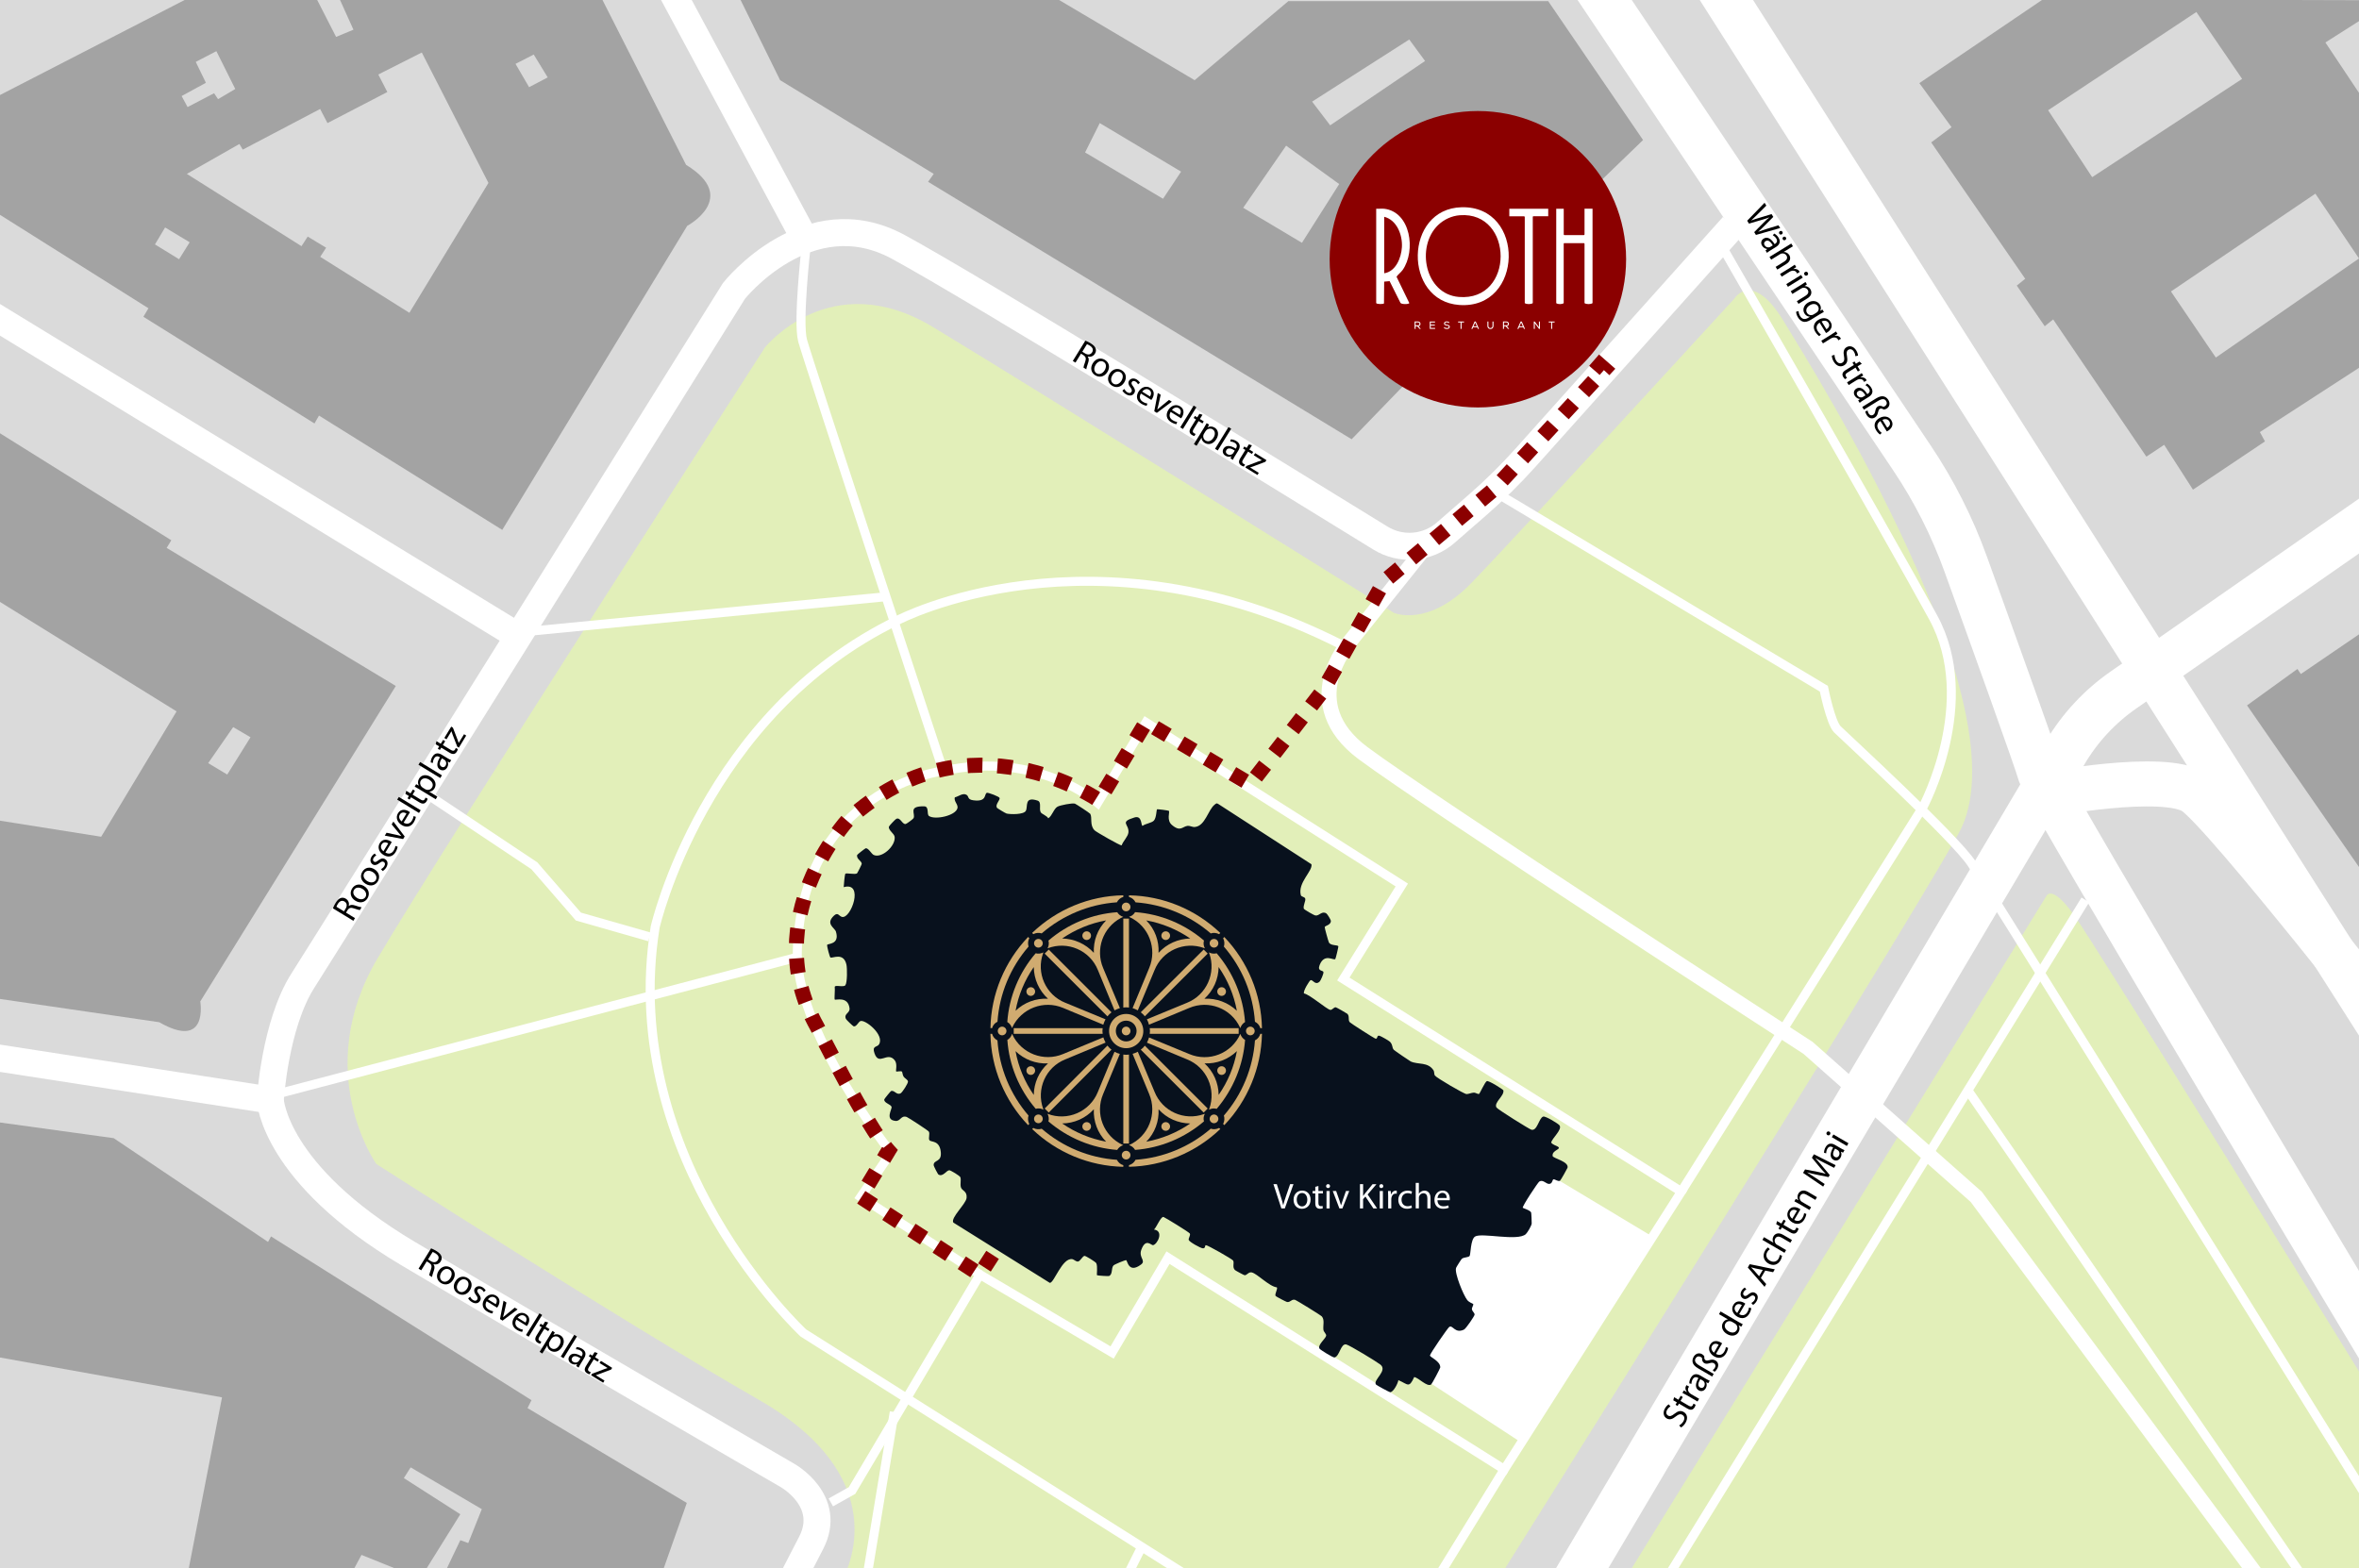 <?xml version="1.0" encoding="utf-8"?>
<svg xmlns="http://www.w3.org/2000/svg" viewBox="0 0 786.28 522.87">
  <defs>
    <style>.m{fill:#8b0000;}.n,.o,.p,.q,.r{fill:none;}.n,.o,.p,.q,.r,.s{stroke-miterlimit:10;}.n,.o,.p,.q,.s{stroke:#fff;}.n,.r{stroke-width:5px;}.o,.s{stroke-width:9px;}.p{stroke-width:15px;}.q{stroke-width:3px;}.t{fill:#d0ab70;}.u{fill:#e2efb9;}.v{fill:#fff;}.r{stroke:#8b0000;stroke-dasharray:5;}.w{fill:#a3a3a3;}.x{fill:#08111d;}.y,.s{fill:#dadada;}</style>
  </defs>
  <g id="a">
    <rect class="y" height="529.61" width="790.95" x="-3.08" y="-3.53"/>
  </g>
  <g id="b">
    <path class="u" d="M280.54,526.96s20.33-32.75-27.48-60.24c-47.81-27.48-127.62-78.68-127.62-78.68,0,0-21.84-30.87.38-68.52,22.21-37.65,129.13-203.67,129.13-203.67,0,0,21.84-27.48,56.09-6.78s153.6,95.25,153.6,95.25c0,0,11.29,4.89,25.6-9.79s87.91-95.06,87.91-95.06c0,0,5.93-9.6,16.38,7.62s81.22,129.79,58.26,170.82-153.41,248.56-153.41,248.56l-218.82.47Z"/>
    <path class="u" d="M540.38,528.47l141.74-229.83s1.69-3.95,9.04,6.21,99.39,159.25,99.39,159.25l-.56,64.38h-249.6Z"/>
  </g>
  <g id="d">
    <line class="q" x1="177.72" x2="294.42" y1="210.31" y2="199.01"/>
    <polyline class="q" points="143.08 265.27 178.09 288.61 192.78 305.55 216.49 312.33"/>
    <path class="q" d="M276.92,500.85l7.06-3.95,42.64-72,44.05,25.98,18.64-31.62,112.09,70.59,59.01-92.61-112.66-70.87,19.48-31.34-85.27-54.21-16.09,26.82s-19.95-17.6-51.48-10.64c0,0-45.18-137.22-46.87-143.44s1.13-31.06,1.13-31.06"/>
    <path class="q" d="M314.38,256.99s-48.28,5.84-48.66,62.12l-173.93,45.74"/>
    <path class="q" d="M265.72,319.11c1.13,26.92,31.25,65.13,31.25,65.13l-10.09,14.78,39.74,25.88"/>
    <path class="q" d="M401.79,529.08l-134.02-84.71s-61.84-57.32-49.41-135.25c0,0,16.19-71.15,80.94-102.4,0,0,64.56-33.98,147.76,8.19"/>
    <line class="q" x1="298.07" x2="287.91" y1="470.73" y2="532.09"/>
    <line class="q" x1="380.52" x2="373.36" y1="515.72" y2="530.02"/>
    <line class="q" x1="501.39" x2="476.89" y1="489.83" y2="529.65"/>
    <path class="q" d="M560.4,397.22l80.54-128.19s18.82-35.01,3.39-63.25-71.15-124.99-71.15-124.99"/>
    <path class="q" d="M496.47,162.96l111.44,66.64s2.26,11.29,4.52,13.55,39.15,36.14,44.8,44.8,134.96,216.47,134.96,216.47"/>
    <polyline class="q" points="695.06 300 655.91 363.48 539.76 551.86"/>
    <line class="q" x1="769.6" x2="655.91" y1="528.7" y2="363.48"/>
    <path class="n" d="M475.43,182.02l-26.02,32.52s-17.32,19.95,4.89,36.52,148.33,98.26,148.33,98.26l56.09,49.69,106.16,143.25"/>
  </g>
  <g id="e">
    <line class="s" x1="-8.07" x2="173.2" y1="101.69" y2="212.38"/>
    <path class="o" d="M-4.78,352.05l94.87,14.68s1.51-25.22,10.92-39.91S244.63,96.99,244.63,96.99c0,0,24.56-31.06,54.78-14.68,24.96,13.53,126.27,75.84,160.71,97.07,6.86,4.23,15.67,3.5,21.75-1.8l10.64-9.27c5.66-4.94,11.02-10.22,16.03-15.82l69.08-77.15"/>
    <line class="o" x1="268.45" x2="219.51" y1="80.05" y2="-11.06"/>
    <path class="o" d="M90.09,366.73s1.22,24.56,45.84,51.11c44.61,26.54,126.49,73.98,126.49,73.98,0,0,15.25,8.47,7.91,22.59s-10.73,20.89-10.73,20.89"/>
    <polygon class="v" points="503.2 383.64 464.01 452.73 507.08 480.9 550.68 412.17 503.2 383.64"/>
  </g>
  <g id="f">
    <path class="x" d="M332.23,269.24c.1.17,2.89,1.88,3.28,1.97,1.33.31,5.68.38,6.4-.89.8-1.41-.64-4.94,3.92-3.43,1.47.49.38,2.77,1.07,3.92.33.56,2.06,1.13,2.5,1.99,1.32-.86,1.82-3.19,3.09-3.89.84-.47,4.88-1.27,5.78-1.01.3.08,4.97,3.14,5.12,3.4.74,1.24-.27,3.82,1.47,5.53.56.55,8.48,5.08,8.99,5,.48-1.41,2.13-2.93,2.27-4.32.29-2.83-3.17-3.39,1.99-4.99,2.7-.83,2.11,2.92,2.75,2.77.94-.73,3.01-.93,3.75-1.74.83-.9.86-3.61,1.01-3.74s3.85.37,3.99.5c.37.36-.88,3.13,1.02,4.72,2.88,2.42,3.47.46,5.25.27.71-.07,1.5.46,2.36.39,3.46-.3,4.43-5.72,6.59-7.43.45-.35.67-.65,1.25-.23l31.04,20.08c.48,2.28-4.64,6.13-3.54,10.31.15.57,1.28.51,1.47,1.15.23.77-.74,2.22-.49,3.34.07.3,3.4,2.22,3.9,2.28,1.32.17,2.1-1.64,3.62-.69.34.21,1.5,2.08,1.51,2.51.01,1.42-1.96,1.54-2.05,2.06-.04.26,1.16,4.58,1.38,5.06.58,1.27,3.11.75,3.17,1.39.02.22-.87,4.06-1.03,4.21-.59.53-3.67-2.07-5.23,2.03-.81,2.13,1.17,1.63,1.29,2.3.09.55-.89,2.81-1.29,3.18-1.45,1.35-2.19-.66-2.97-.5-.36.07-2.61,3.68-2.22,4.44,1.95.35,7.61,5.34,8.77,5.48.67.08,1.16-.95,1.83-.86.22.03,3.69,2.01,3.85,2.17.84.87.11,2.02.81,2.81.33.38,7.98,5.25,8.45,5.42,1,.37.39-1.15,1.4-.93.46.1,3.18,1.65,3.52,2,1.02,1.02.63,1.96,1.3,2.7.23.26,5.31,3.73,5.63,3.88,2.47,1.14,5.66.08,7.57,2.9.36.54.19,1.38.48,1.79.56.79,9.76,6.17,10.54,6.19.73.01,1.57-.43,2.48-.49.52-.03,1.41.64,1.73.42.28-.19,1.84-3.78,2.55-4.24.54-.35,5.5,2.77,5.55,3.09.3,1.89-3.24,3.99-2.32,5.68.33.61,10.95,7.24,11.64,7.42,2.01.52,2.48-3.93,3.96-4.38.77-.23,5.09,2.39,5.44,2.95.93,1.45-2.43,4.14-2.8,5.72.53.72,1.55.96,2.14,1.3,1.67.96-1.98,1.12-1.65,3.18.12.77,5.5,1.82,4.96,3.92-.06.24-2.28,4.18-2.5,4.31-.65.37-1.63-.5-2.13-.47s-.3,1.51-1.51,1.54c-1.01.03-2.04-1.57-3.27-.79-.44.28-5.8,8.33-5.5,8.75.09.13,2.32.75,2.77,1.52.1.16.23,3.44.2,3.72-.06.76-1.42,3.04-1.96,3.54-2.73,2.48-14.72-.59-16.93.81-1.51.96-1.44,5.95-1.79,6.45-.39.54-1.82.39-2.57.93-.23.17-1.84,2.74-1.96,3.07-.59,1.72,2.47,9.14,3.73,10.72.62.78,1.91,1.21,1.97,1.3.21.32-.46,1.17-.42,1.7.06.78.97,1.27.89,1.89-.07.5-2.85,4.63-3.54,4.96-3.03,1.45-3.69-1.65-4.89-.9-.49.31-6.44,8.94-6.44,9.51,0,.63,3.51,1.88,3.43,4-.01.32-2.77,5.49-3.03,5.68-1.35.96-4.17-2.27-5.66-2.47-1.75,3.88-2.09,2.37-5.27,1.03-.16,1.12-1.66,4.02-2.74,4.02-.27,0-4.57-2.34-4.73-2.56-1.1-1.54,4.09-4.62,1.44-6.68-1.28-.99-10.19-6.41-11.33-6.68-1.89-.44-2.2,4-3.95,4.34-.48.09-4.73-2.56-4.96-2.93-.78-1.23,2.07-3.36,2.2-4.34.08-.59-.81-1.2-.91-1.93-.19-1.49.46-3.31-.52-4.47-.34-.41-8.48-5.44-8.99-5.56-1.15-.26-1.45.89-2.62.74-.29-.04-3.7-1.83-3.81-2.01-.39-.67.8-2.35.41-2.88-2.51-.26-6.52-4.55-8.34-4.97-1.07-.25-1.59.92-2.38.94-.19,0-3.06-1.55-3.25-1.74-.96-.96-.14-2.33-.6-3.16-.25-.46-8.55-5.2-9.1-5.13-.37.05-.06,1.13-1,1.05-.83-.07-4.58-2.18-4.71-2.81-.13-.59.69-1.56.37-2.13-.25-.45-8.23-5.33-8.76-5.51-.88-.3-2.4,3.61-3.18,4.19,3.41.46,1.13,4.95-.31,5.21-.6.11-2.45-2.51-3.92,1.55-.95,2.61,1.67,3.59-.08,4.9-4.22,3.16-4.54-1.41-4.97-1.45-.41-.04-3.92,1.42-4.22,1.76-.85.98-.16,2.89-1.49,3.53-.18.09-3.85-.14-4-.27-.17-.16.28-2.91-.24-4-.23-.47-3.58-2.5-3.93-2.45-.68.12-1.41,1.75-2.14,1.88-.68.12-1.34-.72-2-.8-3.35-.43-5.98,7.96-7.42,7.92l-32.17-20.11c-.95-1.61,4.24-6.21,4.43-8.22.23-2.35-1.55-2.3-1.9-3.55-.31-1.07.14-2.35-.17-3.32-.16-.49-3.24-2.33-3.68-2.34-1,0-2.09,2.33-3.65,1.42-.15-.09-1.59-2.76-1.58-3.17.03-1.84,2.74-.82,2.38-4.34-.42-4.07-3.32-3.16-3.8-3.96-.39-.66.24-2.08-.18-2.83-.22-.39-6.93-4.75-7.38-4.89-1.97-.63-2.03,1.49-3.73,1.32-3.65-.36-1.08-3.93-1.32-4.69-.27-.89-2.64-1.3-2.42-2.5.03-.18,2.1-2.74,2.28-2.79,1.13-.33,1.82,1.5,3.18.76.54-.29,2.55-3.35,2.43-3.96s-1.09-1.03-1.45-1.57-.4-1.55-.55-1.68c-.39-.33-1.74.1-1.93-.07-.22-.2.5-2.51-.5-3.74-2.49-3.06-5.21,2.03-6.72-2.28-.92-2.62.86-1.99,1.48-2.97,2.01-3.15-4.71-8.53-6.23-7.77-.67.34-1.28,1.9-2.19,1.74-.22-.04-2.45-2.18-2.58-2.47-.83-1.81,1.43-1.9,1.19-3.61-.56-4.1-4.61-2.56-4.93-2.87-.18-.18.14-3.45,0-4.21.12-.81,2.96.27,3.56-.58.64-.9.61-5.62.34-6.85-.97-4.3-4.73-1.95-5.35-2.39-.22-.16-1.16-3.59-1.08-4.17.08-.52,4.27,0,2.93-4.43-.4-1.3-3.61-2.57-.65-5.34,1.33-1.25,1.66.15,2.63.42,3.05.85,7.52-11.88.61-9.91,0-.68.37-4.31.53-4.47.35-.35,3.18.34,3.89-.11.15-.1,1.59-3,1.59-3.17,0-1.04-1.77-1.54-1.55-2.95.03-.18,2.67-2.22,2.85-2.25.96-.17,1.9,1.86,2.7,2.22,2.66,1.21,7.29-2.94,6.98-6-.12-1.18-2.16-2.21-1.92-3.43.06-.29,2.12-2.44,2.43-2.6,1.39-.7,1.97,1.89,3.15,1.71.3-.05,2.44-1.61,2.62-1.93.79-1.49-2.01-4.07,3.52-3.97,1.82.03.76,2.67,1.67,3.25,2.03,1.32,8.82-.09,9.46-2.64.3-1.19-1.28-2.3-.89-3.6,1.26-.28,2.72-1.62,3.96-.81.79.52.17,1.52,2.22,1.79,4.75.63,3.5-2.26,4.56-2.5.42-.09,4.08,1.23,4.2,1.75.16.69-1.49,2.16-.92,3.14Z"/>
  </g>
  <g id="g">
    <polygon class="w" points="228.92 501.03 219.88 526.63 147.22 526.44 153.43 513.45 156.07 514.4 160.59 503.1 136.87 489.17 134.61 492.75 153.43 504.8 140.07 526.25 120.49 518.35 116.54 525.69 62.33 525.88 74 465.83 -1.48 452.28 -1.67 373.97 37.9 379.43 89.34 414.02 90.33 412.18 177.15 466.77 175.83 469.41 228.92 501.03"/>
    <polygon class="w" points="787.79 210.44 788.07 291.62 748.96 235.15 765.76 223.01 766.89 224.7 787.79 210.44"/>
    <path class="w" d="M786.28,86.16l-14.54-21.6-48.14,32.61,14.96,22.03,47.72-33.04ZM787.88,33.36l-.38,88.47-34.26,22.21,1.7,3.11-24,16.09-9.6-14.96-5.93,3.95-31.06-45.74-2.82,2.26-9.32-13.55,2.82-2.26-31.34-45.46,6.78-5.08-10.73-14.69L680.96-.24l106.91.31-.37,6.19-12.42,7.9,12.8,19.2ZM747.32,26.3l-15.25-22.3-49.41,32.75,14.68,22.31,49.98-32.76Z"/>
    <path class="w" d="M516.02.37l31.63,46.31-21.84,21.08,12.8,12.42-53.46,54.97-12.8-11.29-21.83,22.58-141.18-85.83,1.88-2.64-51.2-31.24L246.85,0h106.16l45.18,26.73L429.43.37h86.59ZM491.17,71.9l23.72-22.59-8.28-7.9-22.96,23.72,7.52,6.77ZM474.99,20.33l-5.27-7.16-32.38,20.71,6.02,7.9,31.63-21.45ZM433.95,80.94l12.42-19.58-17.69-12.8-14.31,20.71,19.58,11.67ZM387.65,66.26l6.02-9.04-27.11-16.19-4.89,9.79,25.98,15.44Z"/>
    <path class="w" d="M228.68,54.96c17.95,10.93.38,20.33.38,20.33l-61.65,101.36-61.08-38.11-1.51,2.63-57.03-35.57,1.69-2.83L-1.34,70.77v-38.4L61.53,0h44.2l6.29,12.3,5.79-2.4L113.34,0h87.48l27.86,54.96ZM182.56,25.81l-4.66-7.63-6.07,3.11,4.52,7.77,6.21-3.25ZM162.8,60.98l-22.21-43.48-14.5,7.34,3.01,5.84-19.95,10.35-2.45-4.7-25.78,13.55-1.13-1.88-17.51,9.97,38.21,24.1,2.07-3.2,6.14,3.71-1.97,3.04,29.72,18.66,26.35-43.3ZM78.42,29.67l-6.3-12.61-6.87,3.57,3.38,6.97-8.09,4.42,1.98,3.67,8.84-4.61,1.32,1.98,5.74-3.39ZM59.69,86.42l3.53-5.65-8.19-4.94-3.38,5.65,8.04,4.94Z"/>
    <path class="w" d="M131.93,228.68l-65.18,105.17s2.83,16.38-13.69,6.92l-54.07-7.9v-59.44l34.73,5.51,25.13-41.79L-.59,200.3l-.61-56.61,58.3,36.42-1.55,2.54,76.38,46.03ZM75.74,258.21l7.76-12.43-5.78-3.38-8.33,12,6.35,3.81Z"/>
  </g>
  <g id="h">
    <line class="p" x1="562.52" x2="792.92" y1="-20.28" y2="341.69"/>
    <path class="p" d="M528.63-9.27l108.61,161.88c7.4,11.02,13.42,22.91,17.93,35.39,8.94,24.73,23.63,65.53,24.8,69.83,1.69,6.21,120,203.29,120,203.29"/>
    <path class="p" d="M801.67,164.66l-93.92,65.37c-7.88,5.49-14.5,12.6-19.39,20.87l-172.15,290.7"/>
    <path class="p" d="M681.48,264.99s39.81-7.62,49.98-.85,72.85,87.25,72.85,87.25"/>
  </g>
  <g id="k">
    <circle class="m" cx="492.59" cy="86.42" r="49.41"/>
    <circle class="x" cx="375.38" cy="343.72" r="49.41"/>
    <path class="t" d="M420.63,342.75h-.55c-.25-.95-.9-1.69-1.79-2.14-.65-9.26-4.29-18.03-10.36-25.05.3-.95.2-1.94-.25-2.79l.4-.4c7.82,8.22,12.31,19.03,12.55,30.39Z"/>
    <path class="t" d="M420.08,344.64h.55c-.25,11.36-4.73,22.22-12.55,30.44l-.4-.4c.45-.85.55-1.89.25-2.79,6.08-7.02,9.71-15.84,10.36-25.06.9-.45,1.54-1.25,1.79-2.19Z"/>
    <path class="t" d="M416.75,342.25c.8,0,1.45.65,1.45,1.45s-.65,1.44-1.45,1.44-1.45-.65-1.45-1.44c0-.8.65-1.45,1.45-1.45Z"/>
    <path class="t" d="M413.41,344.64c.25.9.85,1.6,1.59,2.04-.65,8.47-3.98,16.49-9.46,22.97-.9-.25-1.79-.15-2.59.3.04-.1.07-.19.11-.29,2.38-6.6-.91-13.89-7.38-16.49l-13.4-5.58c.3-.55.55-1.15.7-1.74l13.4,5.53c6.58,2.79,14.15-.2,17.04-6.72ZM406.19,365.01c3.04-4.39,5.13-9.36,6.08-14.6-2.89,2.79-6.82,4.28-10.81,4.08,2.99,2.69,4.68,6.53,4.73,10.51Z"/>
    <path class="t" d="M415,340.7c-.75.45-1.34,1.2-1.59,2.04-.03-.07-.06-.14-.1-.21-2.96-6.38-10.44-9.27-16.94-6.51l-13.4,5.58c-.15-.65-.4-1.24-.7-1.79l13.4-5.53c6.48-2.6,9.76-9.95,7.38-16.5-.03-.1-.07-.19-.11-.29.8.4,1.69.55,2.59.3,5.48,6.42,8.82,14.44,9.46,22.91ZM412.26,336.97c-.95-5.23-3.04-10.21-6.08-14.59-.05,4.03-1.74,7.82-4.73,10.56,3.99-.2,7.92,1.25,10.81,4.03Z"/>
    <path class="t" d="M412.86,342.75v1.89h-29.64c.1-.6.1-1.25,0-1.89h29.64Z"/>
    <path class="t" d="M407.18,329.1c.8,0,1.45.65,1.45,1.45s-.65,1.45-1.45,1.45-1.45-.65-1.45-1.45c0-.8.65-1.45,1.45-1.45Z"/>
    <path class="t" d="M407.18,355.45c.8,0,1.45.65,1.45,1.44s-.65,1.45-1.45,1.45-1.45-.65-1.45-1.45c0-.8.65-1.44,1.45-1.44Z"/>
    <path class="t" d="M406.34,376.02l.4.35c-8.22,7.87-19.08,12.35-30.44,12.6v-.55c.95-.25,1.74-.9,2.19-1.79,9.22-.65,18.03-4.28,25.06-10.36.9.3,1.94.2,2.79-.25Z"/>
    <path class="t" d="M406.73,311.02l-.39.4c-.85-.45-1.89-.55-2.79-.25-7.02-6.07-15.84-9.71-25.06-10.36-.45-.9-1.24-1.55-2.19-1.79v-.55c11.36.2,22.21,4.68,30.43,12.55Z"/>
    <path class="t" d="M404.64,313.01c.8,0,1.45.65,1.45,1.45s-.65,1.44-1.45,1.44-1.45-.65-1.45-1.44c0-.8.65-1.45,1.45-1.45Z"/>
    <path class="t" d="M404.64,371.54c.8,0,1.45.65,1.45,1.45s-.65,1.45-1.45,1.45-1.45-.65-1.45-1.45c0-.8.65-1.45,1.45-1.45Z"/>
    <path class="t" d="M402.55,369.55c-.45.45-.9.9-1.35,1.35l-20.97-20.97c.5-.35,1-.85,1.35-1.34l20.97,20.97Z"/>
    <path class="t" d="M402.55,317.89l-20.97,20.92c-.35-.5-.85-.95-1.35-1.35l20.97-20.92c.45.45.9.9,1.35,1.35Z"/>
    <path class="t" d="M401.6,316.15c-.1-.04-.2-.07-.29-.11-6.6-2.38-13.89.86-16.49,7.38l-5.58,13.4c-.55-.3-1.15-.55-1.74-.75l5.53-13.35c2.76-6.5-.13-14.02-6.5-16.98-.07-.04-.15-.07-.23-.11.9-.2,1.6-.8,2.04-1.55,8.47.6,16.49,3.94,22.96,9.46-.25.9-.15,1.79.3,2.59ZM386.16,317.64c2.69-2.99,6.52-4.68,10.56-4.78-4.38-2.99-9.36-5.08-14.65-6.03,2.84,2.89,4.29,6.77,4.09,10.81Z"/>
    <path class="t" d="M401.31,371.4c.1-.03.19-.07.29-.11-.45.8-.55,1.7-.3,2.54-6.47,5.53-14.5,8.87-22.96,9.51-.45-.75-1.15-1.35-2.04-1.6,6.53-2.89,9.51-10.46,6.73-17.03l-5.53-13.4c.6-.15,1.2-.4,1.74-.7l5.58,13.35c2.6,6.53,9.9,9.82,16.5,7.43ZM396.72,374.53c-4.04-.05-7.87-1.74-10.56-4.73.2,3.99-1.25,7.92-4.09,10.81,5.28-1,10.26-3.04,14.65-6.08Z"/>
    <path class="t" d="M388.55,310.47c.8,0,1.45.65,1.45,1.45s-.65,1.44-1.45,1.44-1.45-.65-1.45-1.44c0-.8.65-1.45,1.45-1.45Z"/>
    <path class="t" d="M388.55,374.08c.8,0,1.45.65,1.45,1.45s-.65,1.44-1.45,1.44-1.45-.65-1.45-1.44c0-.8.65-1.45,1.45-1.45Z"/>
    <path class="t" d="M375.35,338.02c3.14,0,5.73,2.54,5.73,5.68s-2.59,5.73-5.73,5.73-5.68-2.59-5.68-5.73,2.54-5.68,5.68-5.68ZM378.84,343.69c0-1.89-1.55-3.44-3.49-3.44s-3.44,1.54-3.44,3.44,1.55,3.49,3.44,3.49c1.94,0,3.49-1.55,3.49-3.49Z"/>
    <path class="t" d="M375.35,300.9c.8,0,1.45.65,1.45,1.45s-.65,1.45-1.45,1.45-1.45-.65-1.45-1.45.65-1.45,1.45-1.45Z"/>
    <path class="t" d="M375.35,342.25c.8,0,1.45.65,1.45,1.45s-.65,1.44-1.45,1.44-1.45-.65-1.45-1.44.65-1.45,1.45-1.45Z"/>
    <path class="t" d="M375.35,383.64c.8,0,1.45.65,1.45,1.44s-.65,1.45-1.45,1.45-1.45-.65-1.45-1.45.65-1.44,1.45-1.44Z"/>
    <path class="t" d="M376.3,351.56v29.64h-1.89v-29.64c.65.1,1.3.1,1.89,0Z"/>
    <path class="t" d="M376.3,306.24v29.64c-.6-.1-1.25-.1-1.89,0v-29.64h1.89Z"/>
    <path class="t" d="M374.41,388.43v.55c-11.36-.25-22.17-4.73-30.39-12.6l.4-.35h0c.85.45,1.84.55,2.79.25,7.02,6.08,15.79,9.71,25.06,10.36.45.9,1.25,1.55,2.14,1.79Z"/>
    <path class="t" d="M374.41,298.46v.55c-.9.25-1.7.9-2.14,1.79-9.26.65-18.03,4.29-25.06,10.36-.95-.3-1.94-.2-2.79.25h0l-.4-.4c8.22-7.87,19.03-12.35,30.39-12.55Z"/>
    <path class="t" d="M374.2,381.65c.07.03.14.07.21.1-.85.25-1.6.85-2.04,1.6-8.42-.65-16.49-3.99-22.92-9.51.25-.85.1-1.74-.3-2.54,6.63,2.59,14.15-.7,16.79-7.32l5.53-13.35c.6.3,1.15.55,1.79.7l-5.58,13.4c-2.76,6.5.13,13.98,6.51,16.94ZM368.68,380.6c-2.84-2.89-4.29-6.82-4.09-10.81-2.74,2.99-6.52,4.68-10.56,4.73,4.39,3.04,9.36,5.08,14.65,6.08Z"/>
    <path class="t" d="M374.41,305.64c-.3.13-.6.28-.89.43-5.9,3.17-8.49,10.38-5.83,16.65l5.58,13.35c-.65.2-1.2.45-1.79.75l-5.53-13.4c-2.64-6.62-10.16-9.86-16.79-7.27.4-.8.55-1.69.3-2.59,6.43-5.53,14.5-8.87,22.92-9.46.45.75,1.2,1.35,2.04,1.55ZM364.59,317.64c-.2-4.04,1.25-7.92,4.09-10.81-5.28.95-10.26,3.04-14.65,6.03,4.04.1,7.82,1.79,10.56,4.78Z"/>
    <path class="t" d="M370.47,349.92l-20.92,20.97c-.45-.45-.9-.9-1.35-1.35l20.92-20.97c.4.5.85,1,1.35,1.34Z"/>
    <path class="t" d="M349.55,316.55l20.92,20.92c-.5.4-.95.85-1.35,1.35l-20.92-20.92,1.35-1.35Z"/>
    <path class="t" d="M355.08,334.28l13.4,5.53c-.3.55-.55,1.15-.75,1.79l-13.35-5.58c-6.5-2.75-13.97.13-16.98,6.49-.04.08-.07.15-.11.23-.2-.85-.8-1.59-1.55-2.04.6-8.42,3.93-16.49,9.46-22.91.9.25,1.79.1,2.59-.3-.04.1-.07.19-.11.29-2.38,6.55.85,13.89,7.38,16.5ZM338.49,336.97c2.89-2.79,6.77-4.23,10.81-4.03-2.99-2.74-4.68-6.53-4.73-10.56-3.04,4.38-5.13,9.36-6.07,14.59Z"/>
    <path class="t" d="M368.48,347.58l-13.4,5.58c-6.53,2.6-9.76,9.89-7.38,16.49.03.1.07.2.11.29-.8-.45-1.7-.55-2.59-.3-5.53-6.48-8.87-14.5-9.46-22.97.75-.45,1.35-1.15,1.55-2.04.03.08.07.15.11.23,3.01,6.36,10.48,9.25,16.98,6.49l13.35-5.53c.2.6.45,1.2.75,1.74ZM349.3,354.5c-4.03.2-7.92-1.29-10.81-4.08h0c.95,5.23,3.04,10.21,6.08,14.6.05-3.99,1.74-7.82,4.73-10.51Z"/>
    <path class="t" d="M337.89,342.75h29.64c-.1.65-.1,1.3,0,1.89h-29.64v-1.89Z"/>
    <path class="t" d="M362.2,310.47c.8,0,1.45.65,1.45,1.45s-.65,1.44-1.45,1.44-1.44-.65-1.44-1.44.65-1.45,1.44-1.45Z"/>
    <path class="t" d="M362.2,374.08c.8,0,1.45.65,1.45,1.45s-.65,1.44-1.45,1.44-1.44-.65-1.44-1.44.65-1.45,1.44-1.45Z"/>
    <path class="t" d="M346.11,313.01c.8,0,1.45.65,1.45,1.45s-.65,1.44-1.45,1.44-1.45-.65-1.45-1.44.65-1.45,1.45-1.45Z"/>
    <path class="t" d="M346.11,371.54c.8,0,1.45.65,1.45,1.45s-.65,1.45-1.45,1.45-1.45-.65-1.45-1.45.65-1.45,1.45-1.45Z"/>
    <path class="t" d="M343.57,329.1c.8,0,1.45.65,1.45,1.45s-.65,1.45-1.45,1.45-1.45-.65-1.45-1.45.65-1.45,1.45-1.45Z"/>
    <path class="t" d="M343.57,355.45c.8,0,1.45.65,1.45,1.44s-.65,1.45-1.45,1.45-1.45-.65-1.45-1.45.65-1.44,1.45-1.44Z"/>
    <path class="t" d="M343.07,374.68l-.4.4c-7.82-8.22-12.36-19.08-12.55-30.44h.55c.25.95.9,1.74,1.79,2.19.65,9.21,4.28,18.03,10.36,25.06-.3.9-.2,1.94.25,2.79Z"/>
    <path class="t" d="M342.68,312.36l.4.4c-.45.85-.55,1.84-.25,2.79-6.08,7.02-9.71,15.79-10.36,25.05-.9.45-1.55,1.2-1.79,2.14h-.55c.2-11.36,4.73-22.17,12.55-30.39Z"/>
    <path class="t" d="M334.01,342.25c.8,0,1.45.65,1.45,1.45s-.65,1.44-1.45,1.44-1.44-.65-1.44-1.44c0-.8.65-1.45,1.44-1.45Z"/>
  </g>
  <g id="l">
    <path class="v" d="M487.16,69.09c21.44-.53,20.72,34.13-.77,32.58-18.74-1.34-18.39-32.1.77-32.58ZM479.29,75.07c-7.42,7.24-4.33,22.96,6.93,23.92,18.68,1.59,18.42-28.61.35-27.24-2.74.21-5.34,1.44-7.29,3.33h0,0Z"/>
    <path class="v" d="M461.29,69.58c8.93.99,10.73,14.02,6.22,20.43-.61.86-1.5,1.42-2.03,2.25l4.26,8.78c-.12.42-2.6.48-2.95-.07l-3.62-7.25-1.81.17-.06,7.26c-.17.25-2.28.34-2.6-.1v-31.46c.83.06,1.77-.09,2.58,0ZM461.38,91.1c3.88-.6,5.67-5.17,5.89-8.69.24-4.03-1.65-9.06-5.89-10.14v18.82Z"/>
    <path class="v" d="M521.21,69.58v8.52c0,.31.26.27.26.27h6.41s.26.03.26-.27v-8.52h2.67v31.47c-.59.44-2.1.43-2.67,0v-19.72c0-.31-.26-.27-.26-.27h-6.52s-.16-.03-.16.27v19.73c-.55.43-1.96.43-2.49,0v-31.47h2.5Z"/>
    <path class="v" d="M516.04,69.58v2.51h-4.89c-.32,0-.26.27-.26.27v28.69c-.59.44-2.1.43-2.67,0v-28.68s-.03-.27-.26-.27h-4.89v-2.51h13-.01Z"/>
    <path class="v" d="M472.39,108.77h-.55v.86h-.34v-2.46h1.12c.51,0,.85.32.85.8,0,.42-.26.72-.67.78l.77.88h-.43l-.75-.86h0ZM471.84,107.5v.95h.79c.31,0,.5-.18.5-.48s-.19-.48-.5-.48h-.79Z"/>
    <path class="v" d="M478.34,109.32v.32h-1.78v-2.46h1.76v.32h-1.43v.74h1.36v.31h-1.36v.77h1.45Z"/>
    <path class="v" d="M481.25,109.32l.18-.26c.19.19.52.3.83.3.39,0,.64-.16.64-.4,0-.22-.19-.34-.66-.41-.66-.1-.94-.31-.94-.73,0-.4.38-.68.93-.68.33,0,.65.12.89.32l-.18.24c-.2-.16-.46-.26-.71-.26-.35,0-.59.16-.59.39s.18.34.63.41c.7.11.97.31.97.72,0,.44-.39.73-.98.73-.37,0-.74-.13-1.02-.36h0Z"/>
    <path class="v" d="M487.97,107.5h-.82v2.14h-.33v-2.14h-.82v-.32h1.97v.32Z"/>
    <path class="v" d="M492.37,109.1h-1.36l-.23.54h-.37l1.09-2.46h.38l1.09,2.46h-.37l-.23-.54h0ZM491.15,108.78h1.08l-.54-1.25-.54,1.25Z"/>
    <path class="v" d="M495.77,108.64v-1.46h.33v1.45c0,.44.27.73.68.73s.68-.29.68-.73v-1.45h.34v1.46c0,.64-.4,1.05-1.02,1.05s-1.02-.41-1.02-1.05Z"/>
    <path class="v" d="M501.85,108.77h-.55v.86h-.34v-2.46h1.12c.51,0,.85.32.85.8,0,.42-.26.72-.67.78l.77.88h-.43l-.75-.86h0ZM501.3,107.5v.95h.79c.31,0,.5-.18.5-.48s-.19-.48-.5-.48h-.79Z"/>
    <path class="v" d="M507.71,109.1h-1.36l-.23.54h-.37l1.09-2.46h.38l1.09,2.46h-.37l-.23-.54h0ZM506.48,108.78h1.08l-.54-1.25-.54,1.25Z"/>
    <path class="v" d="M513.28,107.18v2.46h-.31l-1.4-1.87v1.87h-.34v-2.46h.31l1.4,1.87v-1.87h.34Z"/>
    <path class="v" d="M518.17,107.5h-.82v2.14h-.33v-2.14h-.82v-.32h1.97v.32Z"/>
    <path d="M582.35,73.59l5.8-5.99.58.94-2.97,2.97c-.73.73-1.47,1.45-2.06,1.98v.02c.77-.31,1.71-.6,2.75-.91l4.04-1.22.57.93-2.97,2.99c-.7.7-1.4,1.39-2.06,1.94v.02c.86-.32,1.74-.6,2.73-.92l4.03-1.23.56.91-8.08,2.3-.57-.93,3.05-3.08c.75-.76,1.33-1.31,1.97-1.83v-.02c-.77.3-1.54.56-2.58.86l-4.19,1.23-.57-.93Z"/>
    <path d="M588.45,83.48l.58-.46-.02-.03c-.56-.04-1.23-.35-1.67-1.06-.62-1-.23-1.94.49-2.38,1.19-.74,2.5-.08,3.67,1.84l.1-.06c.41-.25,1.07-.82.45-1.83-.28-.46-.72-.85-1.16-1.06l.47-.57c.52.24,1.06.73,1.44,1.35.93,1.51.13,2.51-.86,3.12l-1.85,1.14c-.43.26-.83.54-1.13.81l-.5-.82ZM590.89,81.79c-.58-.99-1.45-2-2.4-1.41-.58.36-.62.92-.33,1.38.4.64,1.06.8,1.56.68.11-.03.22-.07.32-.12l.86-.53ZM593.26,77.08c.29-.18.67-.09.84.2.18.29.08.64-.21.82-.28.17-.65.12-.83-.18-.19-.31-.08-.67.2-.84ZM594.43,78.98c.29-.18.66-.1.84.19.18.29.08.64-.21.82-.28.17-.65.12-.83-.18-.19-.31-.07-.66.21-.83Z"/>
    <path d="M597.05,81.19l.55.9-3.08,1.9v.02c.36-.01.72.07,1.04.25.32.17.62.42.82.76.41.66.66,1.97-1.05,3.03l-2.94,1.82-.55-.9,2.84-1.75c.8-.49,1.29-1.2.76-2.05-.36-.58-1.05-.79-1.64-.65-.15.02-.29.1-.47.2l-2.98,1.84-.55-.9,7.25-4.47Z"/>
    <path d="M596.7,89.23c.58-.36,1.07-.68,1.51-.99l.49.79-.95.63.03.04c.8-.19,1.55.1,1.93.7.06.1.1.18.13.27l-.85.52c-.04-.1-.08-.2-.16-.33-.39-.63-1.15-.79-1.9-.49-.13.06-.29.12-.44.22l-2.63,1.63-.55-.89,3.4-2.1Z"/>
    <path d="M595.39,94.71l4.94-3.05.55.9-4.94,3.05-.55-.9ZM602.33,91.8c-.3.2-.68.13-.9-.23-.2-.32-.09-.69.22-.88.32-.19.71-.11.91.22.21.34.1.7-.22.9Z"/>
    <path d="M600.47,94.87c.51-.32.92-.58,1.31-.87l.49.8-.79.56v.02c.63-.04,1.45.24,1.95,1.06.42.68.67,2-1.02,3.04l-2.95,1.82-.55-.9,2.85-1.76c.8-.49,1.28-1.2.75-2.04-.37-.59-1.07-.79-1.66-.64-.14.03-.3.1-.46.2l-2.97,1.83-.55-.9,3.6-2.22Z"/>
    <path d="M607.93,103.97c-.37.2-.78.43-1.38.8l-2.87,1.77c-1.13.7-1.96.9-2.69.69-.75-.2-1.32-.81-1.7-1.43-.37-.59-.63-1.33-.61-1.89l.82-.2c0,.45.13,1.08.51,1.69.57.92,1.46,1.3,2.71.53l.55-.34v-.02c-.64,0-1.34-.29-1.81-1.06-.76-1.22-.26-2.74,1.11-3.59,1.67-1.03,3.3-.53,4,.61.53.86.37,1.6.09,2.07v.02s.78-.42.78-.42l.49.79ZM605.41,104.24c.15-.09.28-.19.38-.3.42-.49.58-1.19.17-1.84-.53-.86-1.63-1.02-2.77-.32-.97.6-1.47,1.59-.88,2.56.34.55,1,.84,1.69.68.18-.04.37-.13.52-.22l.89-.55Z"/>
    <path d="M606.5,107.55c-1.2.77-1.22,1.85-.67,2.75.4.64.75.96,1.1,1.21l-.55.55c-.34-.23-.84-.67-1.32-1.45-.94-1.52-.5-3.05.99-3.97,1.49-.92,3.21-.77,4.09.67,1,1.61-.16,2.92-1.07,3.48-.18.11-.34.18-.44.23l-2.14-3.47ZM608.77,109.78c.58-.34,1.31-1.14.69-2.15-.56-.91-1.64-.79-2.31-.48l1.62,2.62Z"/>
    <path d="M610.44,111.49c.58-.36,1.08-.68,1.52-.99l.49.79-.95.63.03.04c.8-.19,1.55.1,1.93.7.06.1.1.18.13.27l-.85.52c-.04-.11-.08-.2-.16-.33-.39-.63-1.15-.78-1.9-.49-.13.05-.29.12-.44.22l-2.63,1.63-.55-.89,3.4-2.1Z"/>
    <path d="M611.47,118.33c0,.55.16,1.26.53,1.87.56.91,1.37,1.14,2.06.71.64-.4.78-.99.57-2.14-.29-1.37-.14-2.42.83-3.02,1.07-.66,2.42-.27,3.24,1.07.43.71.59,1.32.6,1.73l-.88.2c-.02-.3-.1-.89-.48-1.51-.58-.94-1.36-.95-1.83-.66-.64.4-.7,1.01-.48,2.19.27,1.44.07,2.38-.94,3-1.06.66-2.47.44-3.47-1.19-.41-.66-.66-1.51-.64-2.03l.88-.24Z"/>
    <path d="M620.56,121.25l-1.42.88.79,1.29-.68.42-.79-1.29-2.66,1.64c-.61.38-.85.77-.54,1.27.14.23.28.39.38.48l-.65.46c-.18-.13-.4-.37-.61-.72-.26-.42-.33-.84-.22-1.2.11-.42.49-.78,1.07-1.14l2.69-1.66-.47-.76.68-.42.47.76,1.18-.73.78.73Z"/>
    <path d="M619.02,125.37c.58-.36,1.08-.68,1.52-.99l.49.79-.95.63.03.04c.8-.19,1.55.1,1.93.7.06.1.1.18.13.27l-.85.52c-.04-.1-.08-.2-.16-.33-.39-.63-1.15-.79-1.9-.49-.13.06-.29.12-.44.22l-2.63,1.63-.55-.89,3.4-2.1Z"/>
    <path d="M619.34,133.49l.58-.46-.02-.03c-.56-.04-1.23-.35-1.67-1.06-.62-1-.23-1.94.49-2.38,1.19-.74,2.5-.08,3.67,1.83l.1-.06c.41-.25,1.07-.82.45-1.83-.28-.46-.72-.85-1.16-1.06l.47-.57c.52.24,1.06.73,1.44,1.35.93,1.51.13,2.51-.86,3.12l-1.85,1.14c-.43.26-.83.54-1.13.81l-.5-.82ZM621.78,131.8c-.58-.99-1.45-2-2.4-1.41-.58.36-.62.92-.33,1.38.4.64,1.06.8,1.56.68.11-.03.22-.07.32-.13l.86-.53Z"/>
    <path d="M620.69,135.68l4.61-2.85c1.16-.72,1.99-.85,2.67-.65.59.17,1.06.56,1.45,1.18.6.97.51,2.19-.6,2.88-.36.22-.75.29-.98.28-.48-.34-.93-.44-1.28-.22-.35.21-.43.55-.57,1.07-.16.66-.33,1.34-1.06,1.8-.96.59-2.05.31-2.75-.83-.23-.38-.42-.82-.45-1.21l.78-.26c.03.35.14.68.33.98.4.65,1.01.76,1.48.47.43-.27.6-.62.71-1.2.14-.68.29-1.28.87-1.63.52-.32,1.17-.27,1.82.13.15-.03.32-.07.49-.18.71-.44.85-1.12.46-1.75-.48-.79-1.31-.88-2.76,0l-4.65,2.88-.55-.9Z"/>
    <path d="M626.76,140.35c-1.2.77-1.22,1.85-.67,2.75.4.64.75.96,1.1,1.21l-.55.55c-.34-.23-.84-.67-1.32-1.45-.94-1.52-.5-3.05.99-3.97,1.49-.92,3.21-.77,4.09.67,1,1.61-.16,2.92-1.07,3.48-.18.11-.34.18-.44.23l-2.14-3.47ZM629.03,142.59c.58-.34,1.31-1.14.69-2.15-.56-.91-1.64-.79-2.31-.48l1.62,2.62Z"/>
    <path class="v" d="M427.09,402.84l-2.64-8.08h1.13l1.26,3.98c.35,1.09.65,2.08.86,3.02h.02c.23-.94.56-1.96.92-3.01l1.37-3.99h1.12l-2.89,8.08h-1.15Z"/>
    <path class="v" d="M436.83,399.89c0,2.15-1.49,3.08-2.89,3.08-1.57,0-2.78-1.15-2.78-2.99,0-1.94,1.27-3.08,2.88-3.08s2.79,1.21,2.79,2.99ZM432.22,399.95c0,1.27.73,2.23,1.76,2.23s1.76-.95,1.76-2.25c0-.98-.49-2.23-1.74-2.23s-1.79,1.15-1.79,2.25Z"/>
    <path class="v" d="M439.44,395.37v1.67h1.51v.8h-1.51v3.13c0,.72.2,1.13.79,1.13.28,0,.48-.04.61-.07l.05.79c-.2.08-.53.14-.94.14-.49,0-.89-.16-1.14-.44-.3-.31-.41-.83-.41-1.51v-3.17h-.9v-.8h.9v-1.39l1.03-.28Z"/>
    <path class="v" d="M443.31,395.41c.01.36-.25.65-.67.65-.37,0-.64-.29-.64-.65s.28-.66.66-.66.65.29.65.66ZM442.14,402.84v-5.8h1.05v5.8h-1.05Z"/>
    <path class="v" d="M445.35,397.04l1.14,3.26c.19.53.35,1.01.47,1.49h.04c.13-.48.3-.96.49-1.49l1.13-3.26h1.1l-2.28,5.8h-1.01l-2.21-5.8h1.13Z"/>
    <path class="v" d="M453.3,394.76h1.04v3.9h.04c.22-.31.43-.6.64-.86l2.47-3.03h1.29l-2.93,3.43,3.15,4.65h-1.24l-2.66-3.97-.77.89v3.08h-1.04v-8.08Z"/>
    <path class="v" d="M461.06,395.41c.01.36-.25.65-.67.65-.37,0-.64-.29-.64-.65s.28-.66.66-.66.65.29.65.66ZM459.88,402.84v-5.8h1.05v5.8h-1.05Z"/>
    <path class="v" d="M462.69,398.85c0-.68-.01-1.27-.05-1.81h.92l.04,1.14h.05c.26-.78.9-1.27,1.61-1.27.12,0,.2.01.3.04v1c-.11-.02-.22-.04-.36-.04-.74,0-1.27.56-1.42,1.36-.02.14-.05.31-.05.49v3.09h-1.04v-3.99Z"/>
    <path class="v" d="M470.63,402.62c-.28.14-.89.34-1.67.34-1.75,0-2.89-1.19-2.89-2.96s1.22-3.08,3.12-3.08c.62,0,1.17.16,1.46.3l-.24.82c-.25-.14-.65-.28-1.22-.28-1.33,0-2.05.98-2.05,2.19,0,1.34.86,2.17,2.01,2.17.6,0,1-.16,1.29-.29l.18.79Z"/>
    <path class="v" d="M471.87,394.33h1.05v3.62h.02c.17-.3.43-.56.76-.74.31-.18.68-.3,1.08-.3.78,0,2.03.48,2.03,2.48v3.45h-1.05v-3.33c0-.94-.35-1.73-1.34-1.73-.68,0-1.22.48-1.42,1.05-.06.14-.07.3-.07.5v3.5h-1.05v-8.51Z"/>
    <path class="v" d="M479.12,400.13c.02,1.43.94,2.01,1.99,2.01.76,0,1.21-.13,1.61-.3l.18.76c-.37.17-1.01.36-1.93.36-1.79,0-2.85-1.18-2.85-2.93s1.03-3.13,2.72-3.13c1.89,0,2.4,1.67,2.4,2.73,0,.22-.02.38-.04.49h-4.08ZM482.21,399.37c.01-.67-.28-1.71-1.46-1.71-1.07,0-1.54.98-1.62,1.71h3.08Z"/>
    <path d="M559.69,475.18c.49-.26,1.04-.73,1.4-1.35.54-.92.37-1.75-.34-2.16-.65-.38-1.24-.23-2.16.5-1.07.9-2.07,1.26-3.05.69-1.09-.63-1.37-2.01-.58-3.36.42-.71.89-1.14,1.24-1.34l.59.68c-.26.15-.74.5-1.11,1.13-.56.95-.2,1.65.28,1.93.65.38,1.22.14,2.16-.6,1.15-.91,2.07-1.18,3.09-.58,1.08.63,1.54,1.97.58,3.62-.39.67-1.02,1.29-1.49,1.52l-.62-.67Z"/>
    <path d="M558,465.78l1.44.84.76-1.31.69.41-.76,1.3,2.7,1.58c.62.36,1.08.39,1.37-.11.14-.24.21-.43.25-.56l.71.36c-.03.22-.14.53-.35.88-.25.42-.58.69-.96.76-.42.1-.92-.06-1.51-.41l-2.73-1.6-.45.78-.69-.41.45-.78-1.2-.7.28-1.03Z"/>
    <path d="M562.36,465.2c-.59-.34-1.1-.63-1.59-.87l.47-.8,1,.54.02-.04c-.54-.62-.64-1.42-.29-2.03.06-.1.11-.17.18-.24l.86.5c-.08.08-.14.17-.21.29-.38.64-.15,1.38.46,1.91.11.09.25.2.4.29l2.67,1.56-.53.9-3.45-2.02Z"/>
    <path d="M569.38,461.11l-.67-.3-.02.03c.23.51.27,1.25-.15,1.97-.59,1.01-1.61,1.12-2.33.69-1.21-.71-1.25-2.17-.1-4.1l-.1-.06c-.41-.24-1.23-.56-1.83.46-.27.47-.41,1.04-.39,1.52l-.72-.14c-.03-.57.15-1.28.52-1.91.89-1.53,2.16-1.29,3.16-.71l1.87,1.1c.44.25.87.48,1.25.62l-.48.83ZM566.74,459.75c-.6.98-1.08,2.21-.11,2.78.59.34,1.1.12,1.37-.35.38-.65.21-1.31-.13-1.7-.08-.09-.17-.17-.26-.22l-.87-.51Z"/>
    <path d="M570.68,458.89l-4.68-2.73c-1.18-.69-1.68-1.36-1.83-2.05-.12-.6,0-1.2.36-1.83.58-.98,1.7-1.48,2.83-.82.36.21.61.52.71.74-.08.58.05,1.03.4,1.24.35.21.69.12,1.21,0,.66-.17,1.34-.34,2.08.09.97.57,1.24,1.67.56,2.82-.22.38-.53.76-.86.97l-.6-.57c.29-.19.53-.44.71-.75.39-.66.2-1.24-.28-1.52-.43-.25-.83-.24-1.39-.06-.67.19-1.27.34-1.85,0-.53-.31-.79-.91-.73-1.67-.09-.12-.22-.25-.39-.35-.71-.42-1.38-.22-1.76.42-.47.8-.17,1.57,1.3,2.43l4.72,2.76-.53.91Z"/>
    <path d="M571.95,451.34c1.25.7,2.21.21,2.74-.7.38-.65.5-1.11.55-1.54l.74.23c-.04.41-.2,1.05-.66,1.85-.9,1.54-2.46,1.87-3.97.99-1.51-.88-2.18-2.47-1.33-3.93.96-1.64,2.65-1.23,3.57-.69.19.11.32.21.41.28l-2.06,3.52ZM572.86,448.28c-.57-.35-1.62-.63-2.22.4-.54.92.08,1.82.66,2.26l1.55-2.66Z"/>
    <path d="M573.49,437.2l6.06,3.54c.45.26.96.55,1.32.71l-.48.82-.89-.47v.02c.38.61.45,1.46-.03,2.28-.71,1.21-2.28,1.54-3.8.65-1.67-.96-2.09-2.6-1.38-3.82.45-.77,1.11-1.07,1.65-1.06v-.02s-2.98-1.75-2.98-1.75l.53-.91ZM577.34,440.67c-.11-.07-.28-.15-.41-.18-.66-.2-1.43.01-1.83.7-.55.94-.05,1.99,1.06,2.63,1.01.59,2.14.59,2.72-.4.36-.61.28-1.41-.31-1.97-.11-.1-.22-.19-.37-.27l-.87-.51Z"/>
    <path d="M579.68,438.11c1.24.7,2.21.21,2.74-.7.38-.65.5-1.11.55-1.54l.74.23c-.04.41-.2,1.05-.66,1.85-.9,1.54-2.46,1.87-3.97.99-1.51-.88-2.18-2.47-1.33-3.93.96-1.64,2.65-1.23,3.57-.69.19.11.32.21.41.28l-2.06,3.52ZM580.59,435.05c-.57-.35-1.62-.63-2.22.4-.54.92.08,1.82.66,2.26l1.55-2.66Z"/>
    <path d="M583.75,434.37c.33-.17.8-.53,1.06-.99.39-.66.24-1.17-.18-1.41-.43-.25-.82-.13-1.47.39-.85.71-1.59.85-2.19.5-.81-.47-1.09-1.51-.46-2.59.3-.51.7-.87,1.03-1.05l.53.62c-.24.12-.62.39-.89.86-.31.54-.18,1.02.19,1.24.41.24.78.05,1.41-.46.84-.68,1.54-.87,2.28-.43.88.51,1.1,1.56.41,2.75-.32.55-.75.98-1.16,1.21l-.56-.63Z"/>
    <path d="M586.92,426.05l1.77,2.01-.54.93-5.59-6.45.63-1.09,8.37,1.7-.56.96-2.63-.54-1.45,2.47ZM587.55,423.35l-2.41-.49c-.55-.11-1.02-.25-1.49-.38v.02c.34.35.7.71,1.05,1.09l1.62,1.86,1.23-2.1Z"/>
    <path d="M593.97,418.59c-.02.31-.16.94-.55,1.61-.88,1.51-2.48,1.9-4.01,1-1.54-.9-2.04-2.61-1.09-4.25.31-.54.73-.94,1-1.11l.58.62c-.25.15-.56.42-.85.92-.67,1.15-.19,2.27.86,2.88,1.16.68,2.31.35,2.89-.64.3-.52.37-.94.4-1.26l.78.24Z"/>
    <path d="M587.43,413.34l.53-.91,3.13,1.83v-.02c-.16-.3-.26-.66-.25-1.03,0-.36.09-.74.29-1.08.39-.67,1.44-1.51,3.17-.5l2.98,1.74-.53.91-2.88-1.68c-.81-.47-1.67-.57-2.17.29-.34.59-.2,1.3.2,1.75.09.12.22.21.4.32l3.02,1.77-.53.91-7.35-4.3Z"/>
    <path d="M592.31,407.06l1.44.84.76-1.31.69.41-.76,1.3,2.7,1.58c.62.36,1.08.39,1.37-.11.14-.24.21-.43.25-.56l.71.36c-.03.22-.14.53-.35.88-.25.42-.58.69-.96.76-.42.1-.92-.06-1.51-.41l-2.73-1.6-.45.78-.69-.41.45-.78-1.2-.7.28-1.03Z"/>
    <path d="M598.04,406.68c1.25.7,2.21.21,2.74-.7.38-.65.5-1.11.55-1.54l.74.23c-.04.41-.2,1.05-.66,1.85-.9,1.54-2.46,1.87-3.97.99-1.51-.88-2.18-2.47-1.33-3.93.96-1.64,2.65-1.23,3.57-.69.19.11.32.21.41.28l-2.06,3.52ZM598.95,403.63c-.57-.35-1.62-.63-2.22.4-.54.92.07,1.82.66,2.26l1.56-2.66Z"/>
    <path d="M599.46,401.23c-.52-.3-.95-.54-1.38-.75l.47-.81.86.43v-.02c-.32-.53-.45-1.38.04-2.21.41-.69,1.45-1.53,3.17-.53l2.99,1.75-.53.91-2.89-1.69c-.81-.47-1.66-.56-2.16.3-.35.6-.2,1.31.22,1.77.09.11.23.22.39.31l3.01,1.76-.53.91-3.66-2.14Z"/>
    <path d="M608.15,387.71c-1-.52-2.21-1.14-3.07-1.66l-.02.03c.68.72,1.38,1.51,2.14,2.43l2.67,3.21-.4.68-3.98-.81c-1.18-.24-2.24-.49-3.18-.78v.02c.85.53,1.99,1.26,2.99,1.94l2.88,1.94-.5.86-6.7-4.57.67-1.15,4.07.78c1.03.21,1.93.42,2.76.67l.02-.03c-.6-.59-1.22-1.28-1.92-2.11l-2.65-3.21.67-1.15,7.23,3.64-.51.88-3.17-1.62Z"/>
    <path d="M614.29,384.25l-.67-.3-.02.03c.23.51.27,1.25-.15,1.97-.59,1.01-1.61,1.12-2.34.69-1.21-.71-1.24-2.17-.1-4.1l-.1-.06c-.41-.24-1.23-.56-1.82.46-.27.47-.41,1.04-.39,1.52l-.72-.14c-.03-.57.15-1.27.52-1.91.9-1.53,2.16-1.29,3.16-.71l1.88,1.1c.43.25.87.48,1.25.62l-.48.83ZM611.65,382.89c-.6.98-1.08,2.21-.11,2.78.59.34,1.1.12,1.37-.35.38-.65.21-1.31-.13-1.7-.08-.09-.17-.17-.26-.22l-.87-.51Z"/>
    <path d="M609.76,377.27c.32.17.43.54.22.91-.19.32-.57.4-.88.22-.32-.19-.43-.57-.24-.9.2-.34.58-.41.9-.23ZM615.58,382.03l-5.01-2.93.53-.91,5.01,2.93-.53.91Z"/>
    <path d="M361.79,113.57c.51.19,1.18.53,1.79.91.95.59,1.45,1.14,1.64,1.79.16.52.06,1.11-.27,1.64-.56.91-1.5,1.16-2.38.95l-.02.03c.42.51.43,1.2.15,2.01-.37,1.1-.61,1.86-.64,2.21l-.92-.57c0-.26.22-.95.56-1.93.38-1.08.24-1.66-.55-2.19l-.84-.52-1.84,2.98-.89-.55,4.19-6.79ZM360.74,117.25l.91.56c.95.59,1.87.44,2.36-.35.55-.89.15-1.67-.79-2.26-.43-.26-.76-.41-.93-.46l-1.55,2.51Z"/>
    <path d="M369.12,124c-1.13,1.83-2.88,1.84-4.08,1.1-1.34-.83-1.76-2.44-.8-4,1.02-1.65,2.7-1.95,4.07-1.11,1.42.88,1.74,2.5.81,4.01ZM365.17,121.63c-.67,1.08-.55,2.28.33,2.82.86.53,2,.12,2.68-.99.52-.84.75-2.16-.31-2.81-1.06-.66-2.13.04-2.71.98Z"/>
    <path d="M374.73,127.47c-1.13,1.83-2.89,1.84-4.08,1.1-1.34-.83-1.76-2.44-.8-4,1.02-1.65,2.7-1.95,4.07-1.11,1.42.88,1.74,2.5.81,4.01ZM370.78,125.1c-.67,1.08-.55,2.28.33,2.82.86.53,2,.12,2.68-.99.52-.84.75-2.16-.31-2.81-1.06-.66-2.13.04-2.71.98Z"/>
    <path d="M374.76,129.68c.16.34.51.81.96,1.09.65.4,1.16.27,1.41-.14.26-.43.15-.82-.36-1.48-.69-.86-.81-1.61-.44-2.21.49-.79,1.54-1.05,2.6-.39.5.31.85.72,1.02,1.05l-.63.51c-.12-.24-.37-.63-.83-.91-.53-.33-1.02-.2-1.24.16-.25.41-.07.77.42,1.42.66.86.83,1.56.38,2.29-.54.87-1.59,1.06-2.76.34-.54-.33-.96-.78-1.18-1.19l.65-.54Z"/>
    <path d="M380.28,131.18c-.73,1.23-.26,2.21.64,2.76.64.4,1.1.52,1.52.59l-.24.74c-.4-.05-1.05-.22-1.83-.71-1.52-.94-1.81-2.5-.89-3.99.92-1.49,2.52-2.12,3.96-1.23,1.61,1,1.16,2.68.6,3.59-.11.18-.22.31-.29.4l-3.47-2.14ZM383.31,132.16c.36-.57.67-1.61-.34-2.23-.91-.56-1.82.03-2.28.61l2.62,1.62Z"/>
    <path d="M386.87,131.61l-.75,3.37c-.11.55-.23,1.04-.38,1.51l.03.02c.36-.34.76-.66,1.2-1.01l2.67-2.18.94.58-4.99,3.74-.86-.53,1.17-6.1.96.59Z"/>
    <path d="M390.2,137.31c-.73,1.23-.26,2.21.64,2.76.64.4,1.1.52,1.52.59l-.24.74c-.41-.05-1.05-.22-1.83-.71-1.52-.94-1.81-2.5-.89-3.99.92-1.49,2.52-2.12,3.96-1.23,1.61,1,1.16,2.68.6,3.59-.11.18-.22.31-.29.4l-3.47-2.14ZM393.23,138.29c.36-.56.67-1.6-.34-2.23-.91-.56-1.82.03-2.28.61l2.62,1.62Z"/>
    <path d="M397.87,135.22l.9.55-4.48,7.24-.9-.55,4.47-7.24Z"/>
    <path d="M400.81,138.26l-.88,1.42,1.29.79-.42.68-1.29-.79-1.65,2.66c-.38.61-.42,1.07.08,1.38.23.14.43.22.56.26l-.38.7c-.22-.04-.52-.15-.87-.37-.42-.26-.67-.6-.73-.98-.09-.42.09-.92.45-1.5l1.66-2.69-.77-.47.42-.68.77.47.73-1.18,1.02.31Z"/>
    <path d="M401.24,142.71c.39-.63.68-1.16.95-1.64l.81.5-.48.87h.02c.74-.36,1.54-.36,2.35.14,1.19.74,1.47,2.3.54,3.8-1.1,1.78-2.72,1.98-3.88,1.27-.65-.4-1.05-1.04-1.04-1.71h-.02s-1.66,2.67-1.66,2.67l-.89-.55,3.3-5.35ZM401.31,144.58c-.08.13-.14.27-.19.39-.22.72.06,1.49.7,1.88.95.59,1.98.15,2.68-.98.61-.99.61-2.16-.33-2.75-.61-.38-1.46-.29-2.04.27-.1.09-.21.21-.29.33l-.52.85Z"/>
    <path d="M409.47,142.38l.9.55-4.48,7.24-.9-.55,4.47-7.24Z"/>
    <path d="M410.13,152.81l.31-.67-.03-.02c-.52.22-1.26.24-1.96-.2-1-.62-1.08-1.64-.63-2.35.74-1.19,2.2-1.19,4.1,0l.06-.1c.25-.41.59-1.21-.42-1.84-.46-.28-1.03-.44-1.51-.43l.16-.72c.57-.01,1.27.18,1.89.56,1.51.93,1.24,2.19.63,3.18l-1.14,1.85c-.27.43-.5.86-.65,1.23l-.82-.5ZM411.56,150.2c-.97-.63-2.19-1.14-2.78-.18-.36.58-.14,1.1.32,1.38.64.4,1.3.24,1.71-.09.09-.07.17-.16.23-.25l.53-.86Z"/>
    <path d="M417.29,148.44l-.88,1.42,1.29.79-.42.68-1.29-.79-1.65,2.66c-.38.61-.42,1.07.08,1.38.23.14.43.22.56.26l-.38.7c-.22-.04-.53-.15-.87-.37-.42-.26-.67-.6-.74-.98-.09-.42.09-.92.45-1.5l1.66-2.69-.77-.47.42-.68.77.47.73-1.18,1.02.31Z"/>
    <path d="M415.42,155.35l4.03-1.53c.38-.13.73-.24,1.12-.37v-.02s-2.66-1.65-2.66-1.65l.45-.72,3.76,2.33-.36.56-3.97,1.5c-.37.15-.73.27-1.11.38v.02s2.88,1.78,2.88,1.78l-.44.71-4.01-2.48.32-.52Z"/>
    <path d="M143.72,416.17c.51.19,1.18.53,1.79.91.95.59,1.45,1.14,1.64,1.79.16.52.06,1.11-.27,1.64-.56.91-1.5,1.16-2.38.95l-.02.03c.42.51.43,1.2.15,2.01-.37,1.1-.61,1.86-.64,2.21l-.92-.57c0-.26.22-.95.56-1.93.38-1.08.24-1.66-.55-2.19l-.84-.52-1.84,2.98-.89-.55,4.19-6.79ZM142.67,419.85l.91.56c.95.59,1.87.44,2.36-.35.55-.89.15-1.67-.79-2.26-.43-.26-.76-.41-.93-.46l-1.55,2.51Z"/>
    <path d="M151.05,426.61c-1.13,1.83-2.88,1.84-4.08,1.1-1.34-.83-1.76-2.44-.8-4,1.02-1.65,2.7-1.95,4.07-1.11,1.42.88,1.74,2.5.81,4.01ZM147.1,424.24c-.67,1.08-.55,2.28.33,2.82.86.53,2,.12,2.68-.99.52-.84.75-2.16-.31-2.81-1.06-.66-2.13.04-2.71.98Z"/>
    <path d="M156.66,430.07c-1.13,1.83-2.89,1.84-4.08,1.1-1.34-.83-1.76-2.44-.8-4,1.02-1.65,2.7-1.95,4.07-1.11,1.42.88,1.74,2.5.81,4.01ZM152.71,427.7c-.67,1.08-.55,2.28.33,2.82.86.53,2,.12,2.68-.99.52-.84.75-2.16-.31-2.81-1.06-.66-2.13.04-2.71.98Z"/>
    <path d="M156.69,432.29c.16.34.51.81.96,1.09.65.4,1.16.27,1.41-.14.26-.43.15-.82-.36-1.48-.69-.86-.81-1.61-.44-2.21.49-.79,1.54-1.05,2.6-.39.5.31.85.72,1.02,1.05l-.63.51c-.12-.24-.37-.63-.83-.91-.53-.33-1.02-.2-1.24.16-.25.41-.07.77.42,1.42.66.86.83,1.56.38,2.29-.54.87-1.59,1.06-2.76.34-.54-.33-.96-.78-1.18-1.19l.65-.54Z"/>
    <path d="M162.21,433.78c-.73,1.23-.26,2.21.64,2.76.64.4,1.1.52,1.52.59l-.24.74c-.4-.05-1.05-.22-1.83-.71-1.52-.94-1.81-2.5-.89-3.99.92-1.49,2.52-2.12,3.96-1.23,1.61,1,1.16,2.68.6,3.59-.11.18-.22.31-.29.4l-3.47-2.14ZM165.24,434.77c.36-.57.67-1.61-.34-2.23-.91-.56-1.82.03-2.28.61l2.62,1.62Z"/>
    <path d="M168.8,434.22l-.75,3.37c-.11.55-.23,1.04-.38,1.51l.03.02c.36-.34.76-.66,1.2-1.01l2.67-2.18.94.58-4.99,3.74-.86-.53,1.17-6.1.96.59Z"/>
    <path d="M172.13,439.91c-.73,1.23-.26,2.21.64,2.76.64.4,1.1.52,1.52.59l-.24.74c-.41-.05-1.05-.22-1.83-.71-1.52-.94-1.81-2.5-.89-3.99.92-1.49,2.52-2.12,3.96-1.23,1.61,1,1.16,2.68.6,3.59-.11.18-.22.31-.29.4l-3.47-2.14ZM175.16,440.9c.36-.56.67-1.6-.34-2.23-.91-.56-1.82.03-2.28.61l2.62,1.62Z"/>
    <path d="M179.8,437.82l.9.55-4.48,7.24-.9-.55,4.48-7.24Z"/>
    <path d="M182.74,440.87l-.88,1.42,1.29.79-.42.68-1.29-.79-1.65,2.66c-.38.61-.42,1.07.08,1.38.23.14.43.22.56.26l-.38.7c-.22-.04-.52-.15-.87-.37-.42-.26-.67-.6-.74-.98-.09-.42.09-.92.45-1.5l1.66-2.69-.77-.47.42-.68.77.47.73-1.18,1.02.31Z"/>
    <path d="M183.17,445.32c.39-.63.68-1.16.95-1.64l.81.5-.48.87h.02c.74-.36,1.54-.36,2.35.14,1.19.74,1.47,2.3.54,3.8-1.1,1.78-2.72,1.98-3.88,1.27-.65-.4-1.05-1.04-1.04-1.71h-.02s-1.66,2.67-1.66,2.67l-.89-.55,3.3-5.35ZM183.24,447.18c-.08.13-.14.27-.19.39-.22.72.06,1.49.7,1.88.95.59,1.98.15,2.68-.98.61-.99.61-2.16-.33-2.75-.61-.38-1.46-.29-2.04.27-.1.09-.21.21-.29.33l-.52.85Z"/>
    <path d="M191.4,444.99l.9.55-4.48,7.24-.9-.55,4.48-7.24Z"/>
    <path d="M192.06,455.41l.31-.67-.03-.02c-.52.22-1.26.24-1.96-.2-1-.62-1.07-1.64-.63-2.35.74-1.19,2.2-1.19,4.1,0l.06-.1c.25-.41.59-1.21-.42-1.84-.46-.28-1.03-.44-1.51-.43l.16-.72c.57-.01,1.27.18,1.89.56,1.51.93,1.24,2.19.63,3.18l-1.14,1.85c-.26.43-.5.86-.65,1.23l-.82-.5ZM193.49,452.81c-.97-.63-2.19-1.14-2.78-.18-.36.58-.14,1.1.32,1.38.64.4,1.3.24,1.7-.09.09-.07.17-.16.23-.25l.53-.86Z"/>
    <path d="M199.22,451.05l-.88,1.42,1.29.79-.42.68-1.29-.79-1.65,2.66c-.38.61-.42,1.07.08,1.38.23.14.43.22.56.26l-.38.7c-.22-.04-.52-.15-.87-.37-.42-.26-.67-.6-.74-.98-.09-.42.09-.92.45-1.5l1.66-2.69-.77-.47.42-.68.77.47.73-1.18,1.02.31Z"/>
    <path d="M197.35,457.96l4.03-1.53c.38-.13.73-.24,1.12-.37v-.02s-2.66-1.65-2.66-1.65l.45-.72,3.76,2.33-.36.56-3.98,1.5c-.37.15-.73.27-1.11.38v.02s2.88,1.78,2.88,1.78l-.44.71-4.01-2.48.32-.52Z"/>
    <path d="M110.96,302.8c.18-.51.52-1.18.9-1.8.58-.95,1.13-1.46,1.78-1.65.52-.16,1.11-.07,1.64.26.91.56,1.17,1.5.97,2.38l.03.02c.51-.42,1.19-.44,2.01-.17,1.1.36,1.87.6,2.22.62l-.56.92c-.26,0-.95-.21-1.93-.54-1.08-.37-1.66-.22-2.18.57l-.51.84,2.99,1.82-.54.89-6.81-4.15ZM114.65,303.82l.56-.91c.58-.95.43-1.88-.36-2.36-.89-.54-1.67-.13-2.26.8-.26.43-.41.76-.45.93l2.52,1.54Z"/>
    <path d="M121.35,295.4c1.83,1.12,1.86,2.87,1.13,4.07-.82,1.34-2.43,1.78-4,.82-1.66-1.01-1.97-2.69-1.13-4.06.87-1.42,2.49-1.76,4-.83ZM119.01,299.36c1.09.66,2.29.54,2.82-.35.52-.86.11-2-1.01-2.68-.84-.51-2.16-.74-2.81.32-.65,1.07.05,2.12,1,2.7Z"/>
    <path d="M124.78,289.77c1.83,1.12,1.86,2.87,1.13,4.07-.82,1.34-2.43,1.78-4,.82-1.66-1.01-1.97-2.69-1.13-4.06.87-1.42,2.49-1.76,4-.83ZM122.43,293.74c1.09.66,2.29.54,2.82-.34.52-.86.11-2-1.01-2.68-.84-.51-2.16-.74-2.81.32-.65,1.07.05,2.12,1,2.7Z"/>
    <path d="M127,289.73c.34-.16.81-.52,1.08-.97.4-.66.26-1.16-.15-1.41-.43-.26-.82-.15-1.47.37-.86.7-1.61.82-2.2.46-.8-.49-1.06-1.53-.41-2.6.31-.5.72-.86,1.05-1.03l.52.62c-.24.12-.62.38-.91.84-.32.53-.2,1.02.17,1.24.41.25.78.06,1.41-.43.85-.66,1.55-.84,2.29-.39.87.53,1.07,1.58.36,2.76-.33.54-.77.96-1.19,1.19l-.55-.64Z"/>
    <path d="M128.45,284.2c1.23.72,2.21.25,2.76-.65.39-.65.52-1.1.58-1.53l.74.24c-.05.4-.22,1.05-.7,1.84-.93,1.53-2.49,1.83-3.98.92s-2.14-2.51-1.26-3.95c.98-1.62,2.67-1.18,3.58-.63.18.11.32.22.4.29l-2.12,3.48ZM129.42,281.16c-.57-.36-1.61-.66-2.23.36-.56.91.04,1.82.62,2.27l1.6-2.63Z"/>
    <path d="M128.85,277.61l3.38.72c.55.11,1.04.23,1.51.38l.02-.03c-.34-.36-.66-.76-1.01-1.19l-2.2-2.66.57-.94,3.77,4.96-.53.86-6.11-1.14.59-.96Z"/>
    <path d="M134.52,274.24c1.23.72,2.21.25,2.76-.65.39-.65.52-1.1.58-1.53l.74.24c-.05.41-.22,1.05-.7,1.84-.93,1.53-2.49,1.83-3.98.91-1.5-.91-2.14-2.51-1.26-3.95.99-1.62,2.67-1.18,3.58-.62.18.11.31.22.4.29l-2.12,3.48ZM135.49,271.2c-.57-.36-1.61-.66-2.23.36-.55.91.04,1.82.62,2.28l1.6-2.63Z"/>
    <path d="M132.39,266.58l.55-.9,7.27,4.43-.55.9-7.27-4.43Z"/>
    <path d="M135.41,263.62l1.42.87.79-1.29.69.42-.79,1.29,2.67,1.63c.61.38,1.07.41,1.38-.09.14-.23.22-.43.26-.56l.7.37c-.03.22-.15.53-.36.87-.26.42-.6.68-.97.74-.42.09-.92-.08-1.5-.44l-2.71-1.65-.47.77-.69-.42.47-.77-1.19-.72.3-1.02Z"/>
    <path d="M139.86,263.17c-.64-.39-1.16-.68-1.64-.94l.49-.81.88.48v-.02c-.37-.74-.37-1.54.12-2.35.73-1.2,2.29-1.48,3.8-.56,1.78,1.09,2,2.71,1.29,3.88-.4.66-1.04,1.05-1.71,1.05v.02s2.68,1.64,2.68,1.64l-.54.89-5.37-3.27ZM141.72,263.08c.13.08.27.14.39.18.73.22,1.49-.06,1.88-.71.58-.95.14-1.98-1-2.67-.99-.6-2.16-.6-2.74.35-.37.61-.28,1.46.29,2.04.09.1.21.21.33.29l.85.52Z"/>
    <path d="M139.48,254.94l.55-.9,7.27,4.43-.55.9-7.27-4.43Z"/>
    <path d="M149.9,254.21l-.67-.31-.02.03c.22.51.25,1.26-.19,1.97-.61,1-1.63,1.08-2.35.65-1.2-.73-1.21-2.19-.03-4.1l-.1-.06c-.41-.25-1.22-.59-1.83.43-.28.46-.43,1.03-.42,1.52l-.72-.16c-.02-.57.17-1.27.55-1.9.92-1.52,2.18-1.26,3.18-.65l1.85,1.13c.43.26.86.5,1.24.64l-.5.82ZM147.29,252.8c-.62.97-1.12,2.19-.16,2.78.58.36,1.1.14,1.38-.33.39-.65.23-1.3-.1-1.7-.07-.09-.16-.17-.26-.23l-.86-.52Z"/>
    <path d="M145.49,247.08l1.42.87.79-1.29.69.42-.79,1.29,2.67,1.63c.62.37,1.07.41,1.38-.09.14-.24.22-.43.26-.56l.7.37c-.03.22-.15.53-.36.87-.26.42-.59.68-.97.74-.42.09-.92-.08-1.5-.44l-2.7-1.65-.47.77-.69-.42.47-.77-1.19-.72.3-1.02Z"/>
    <path d="M152.41,248.91l-1.55-4.02c-.14-.38-.25-.73-.38-1.11h-.02s-1.63,2.67-1.63,2.67l-.73-.44,2.3-3.78.56.35,1.53,3.97c.15.37.27.73.39,1.11h.02s1.77-2.89,1.77-2.89l.72.44-2.45,4.03-.52-.32Z"/>
    <path class="r" d="M330.84,418.33l-4.23,6.56-39.74-25.88,9.29-15.37c-7.01-7.69-23.84-41.4-23.84-41.4-20.18-35.97,10.34-68.98,10.34-68.98,40.38-36.73,83.67-6.44,83.67-6.44l15.62-26.03,34.79,20.64,24.2-31.18,20.43-36.46,36.42-30.54,37.04-40.13-6.92-6.05"/>
  </g>
</svg>